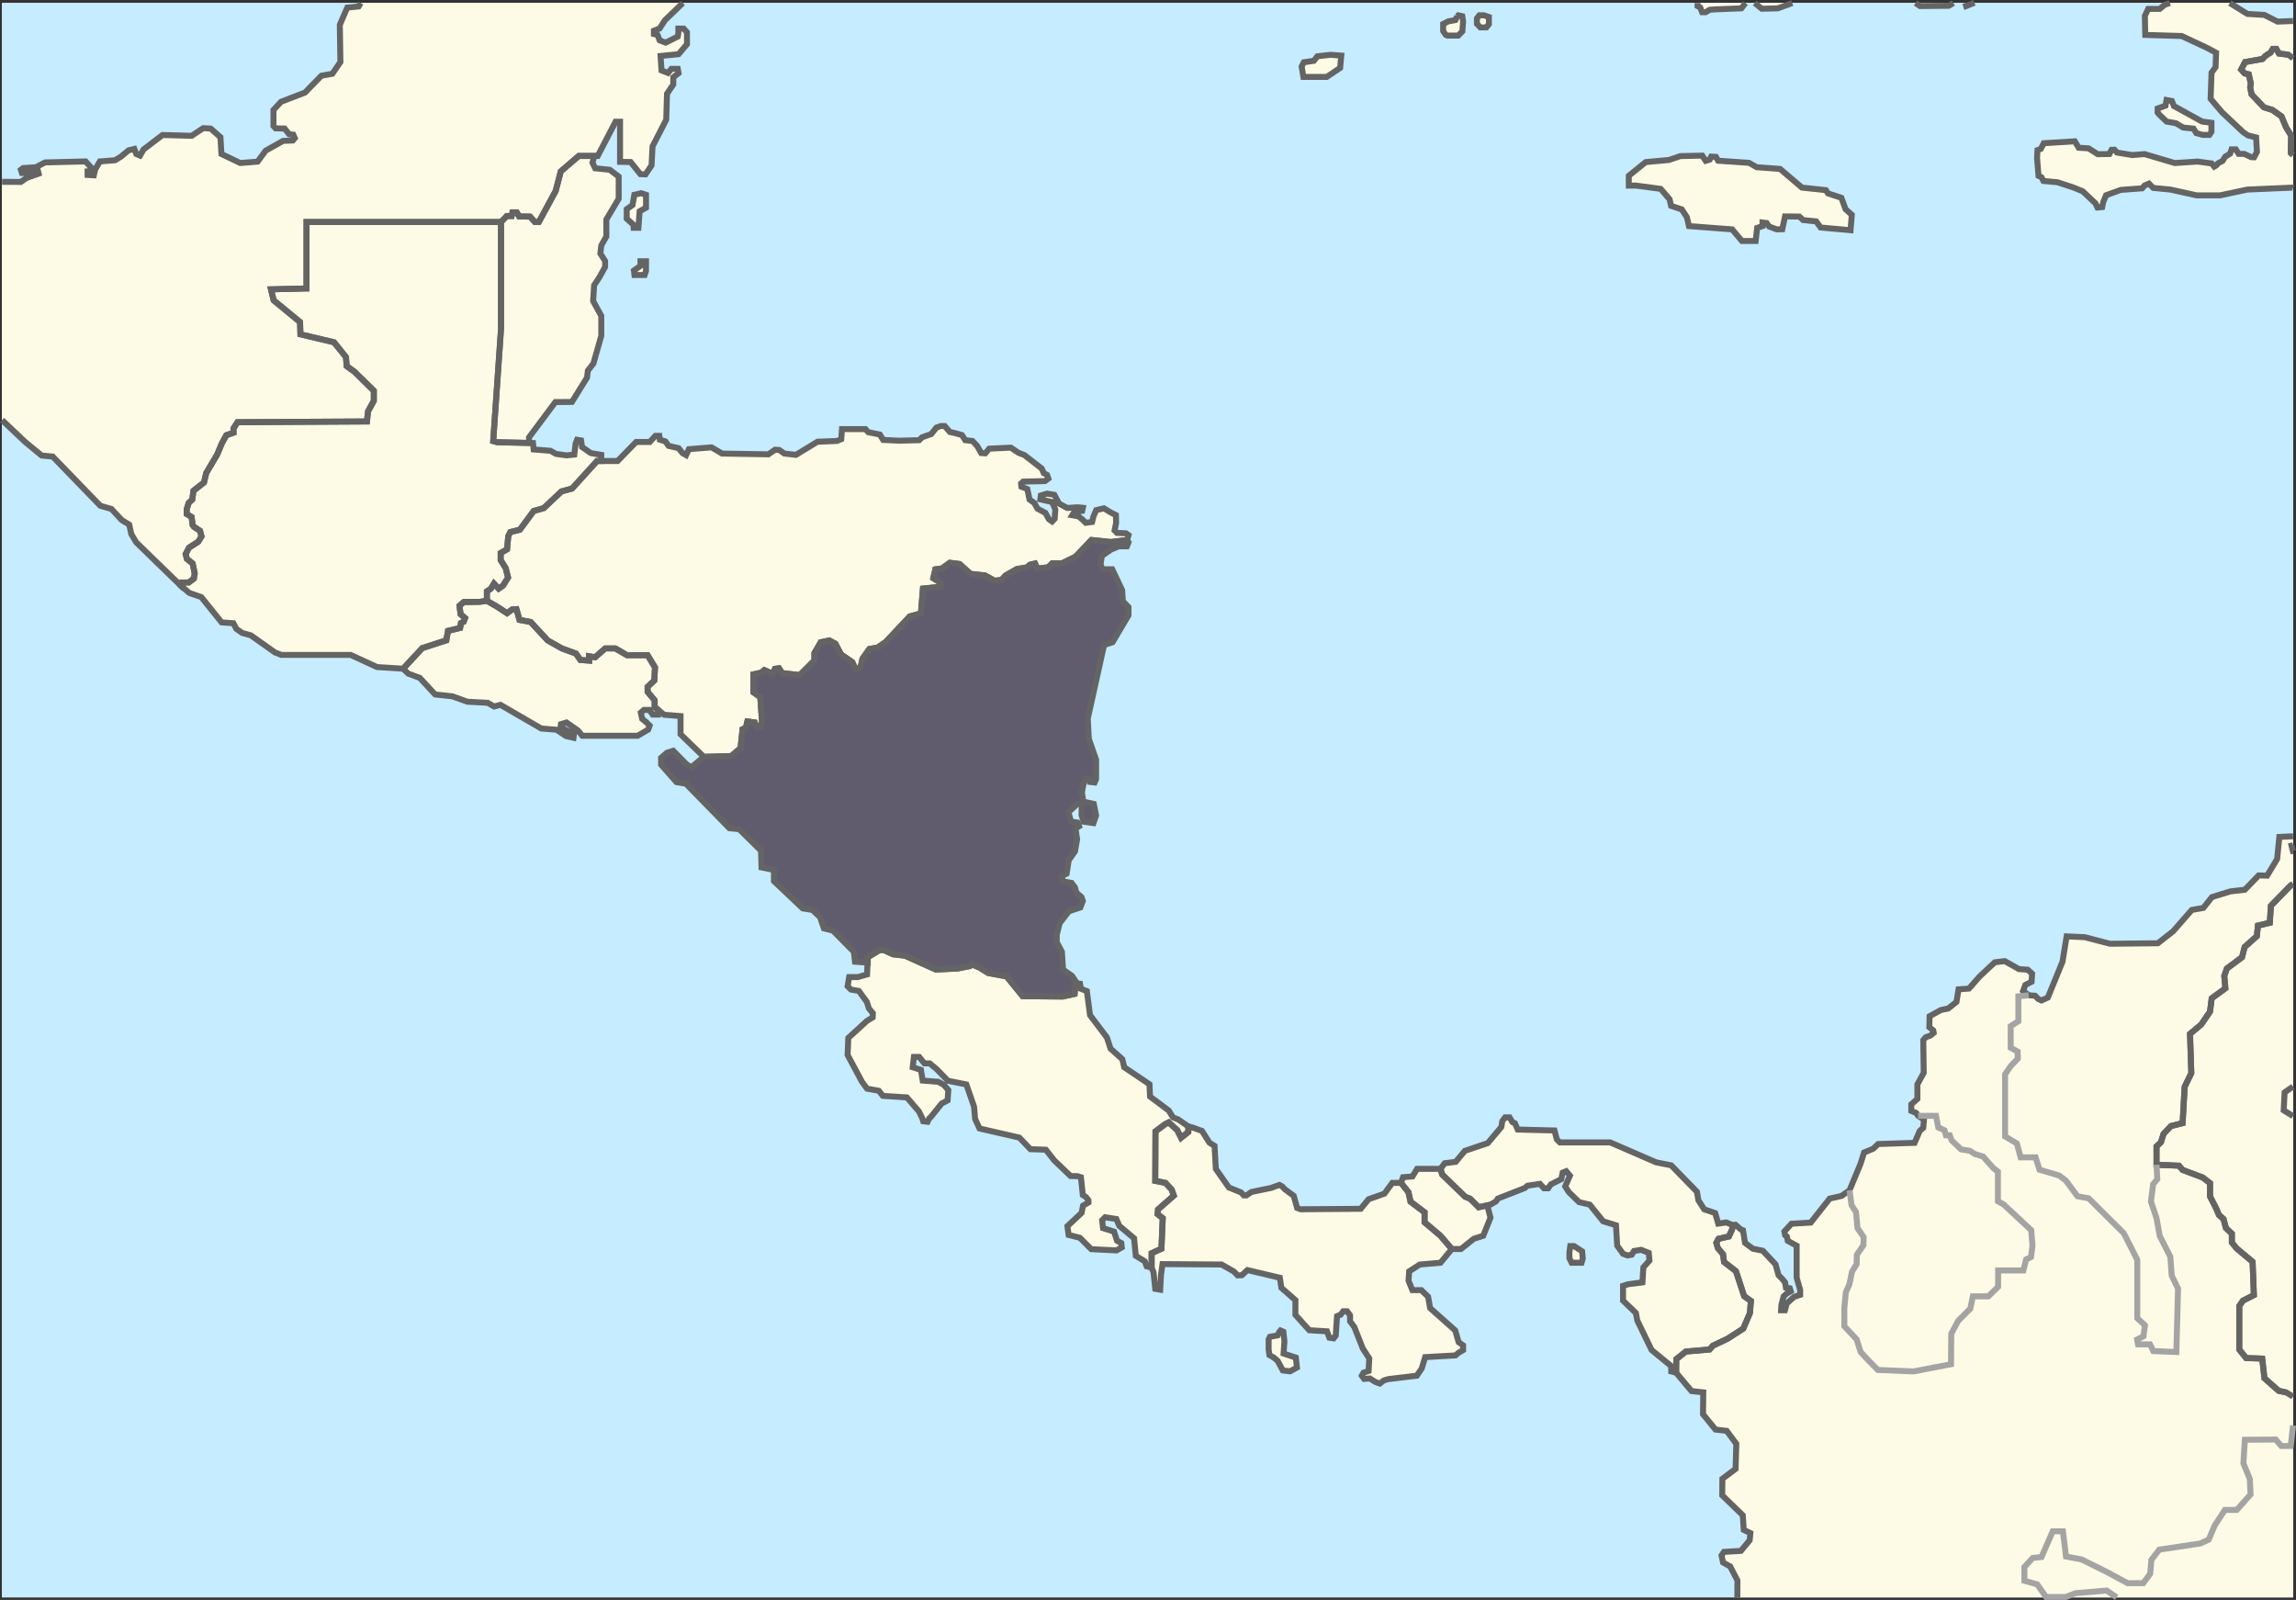 <?xml version="1.0" encoding="UTF-8"?>
<svg id="_图层_1" data-name=" 图层 1" xmlns="http://www.w3.org/2000/svg" viewBox="0 0 192.219 133.934">
  <rect x="0" y="0" width="192.219" height="133.934" fill="#333333" stroke="none"/>
  <defs>
    <style>
      .cls-1 {
        stroke: #a4a4a4;
        stroke-dasharray: 0 0 0 0 0 0 0 0 0 0 0 0;
      }

      .cls-1, .cls-2 {
        fill: none;
        stroke-width: .5px;
      }

      .cls-3 {
        fill: #fff;
      }

      .cls-4 {
        fill: #fdfbe5;
      }

      .cls-5 {
        fill: #c6ecff;
      }

      .cls-6 {
        fill: #605c6d;
      }

      .cls-2 {
        stroke: #646464;
      }
    </style>
  </defs>
  <g id="uuid-ed89a336-160c-424a-a5db-e38c5f740452">
    <rect class="cls-3" x=".172" y=".252" width="191.798" height="133.466"/>
  </g>
  <g id="uuid-d68235af-df6e-44d1-be2e-4173f14a77d8">
    <rect class="cls-5" x=".172" y=".252" width="191.798" height="133.466"/>
  </g>
  <g id="uuid-0def1be3-9fc4-46a7-a6ff-3260e6edc5f7">
    <g id="uuid-c8638a1f-e803-4a05-97a5-eb0d6b87d14a">
      <g id="uuid-1d66fbc4-c390-4536-9a35-c572c6ddb18b">
        <polyline class="cls-4" points="191.97 90.957 191.266 91.444 191.188 92.948 191.97 93.43"/>
        <polyline class="cls-4" points="191.97 116.907 191.405 116.567 190.77 116.427 189.577 115.373 189.391 113.73 188.042 113.684 187.469 112.971 187.469 109.329 187.779 108.879 188.693 108.415 188.585 105.625 187.252 104.509 186.849 104.013 186.849 103.269 186.353 102.804 186.152 102.045 185.764 101.704 185.547 101.177 185.02 100.154 185.02 99.038 184.416 98.573 182.727 97.938 182.417 97.581 180.541 97.504 180.541 95.97 180.913 95.613 181.13 94.916 181.75 94.265 182.727 94.017 182.897 90.979 183.455 89.832 183.346 86.547 184.276 85.772 185.02 84.687 185.16 83.571 186.307 82.734 186.214 81.696 186.431 81.076 187.701 80.131 187.918 79.278 188.941 78.364 189.034 77.48 190.026 77.248 190.119 75.822 191.808 74.086 191.97 73.998"/>
      </g>
      <g id="uuid-9c773ff0-56d5-4814-8efb-db77f1abcb51">
        <polygon class="cls-4" points="123.849 1.281 123.646 1.541 123.646 1.994 123.935 2.293 124.437 2.293 124.649 2.023 124.649 1.426 124.234 1.281 123.849 1.281"/>
        <path class="cls-4" d="M121.988,1.358l-.135,.318-.598,.111-.434,.217v.598s.241,.376,.28,.376h.983l.347-.357,.058-.834-.068-.429-.337-.077-.096,.077h0v-0Z"/>
        <polygon class="cls-4" points="110.285 4.713 109.996 5.089 109.148 5.214 108.974 5.571 109.119 6.438 111.076 6.438 112.194 5.686 112.29 4.655 111.394 4.588 110.285 4.713"/>
        <polygon class="cls-4" points="140.675 13.068 139.728 13.392 137.783 13.567 136.362 14.713 136.362 15.536 136.961 15.536 139.03 15.81 139.778 16.683 139.902 17.231 140.8 17.53 141.223 18.178 141.398 18.926 145.013 19.201 145.835 20.173 146.982 20.173 147.107 19.076 147.555 18.926 147.555 18.627 147.901 18.669 148.109 18.96 148.744 19.2 149.212 19.189 149.441 18.117 150.638 18.128 150.95 18.419 152.053 18.534 152.418 19.044 154.926 19.272 155.03 17.982 154.51 17.514 154.156 16.556 153.042 16.192 152.865 15.921 150.857 15.703 149.025 14.141 147.068 13.996 146.423 13.631 143.842 13.455 143.654 13.132 143.259 13.111 143.134 13.361 142.801 13.465 142.511 13.027 140.675 13.068"/>
      </g>
      <g id="uuid-18b7c443-5e8a-4546-9b4f-d94341791565">
        <g id="uuid-008732be-5101-4c3e-9133-004492f1cfa9">
          <polygon class="cls-4" points="162.077 93.407 162.273 94.382 162.788 94.613 162.912 95.039 163.232 95.039 163.392 95.466 164.173 96.212 164.919 96.336 165.327 96.602 166.02 96.815 166.872 97.774 167.263 98.076 167.263 100.562 167.725 100.811 170.051 102.978 170.158 104.274 170.033 105.233 169.625 105.428 169.394 106.352 167.281 106.352 167.281 107.719 166.464 108.518 165.167 108.518 164.954 109.548 164.546 109.957 163.942 110.56 163.356 111.644 163.338 114.201 160.195 114.805 157.212 114.68 156.359 113.81 155.773 113.179 155.436 112.123 154.406 111.022 154.406 109.495 154.53 108.181 154.832 107.506 155.045 106.458 155.436 105.819 155.454 105.037 156.004 104.238 156.022 103.563 155.507 102.8 155.382 101.468 155.01 100.882 154.839 99.642 155.763 97.42 156.058 96.476 156.825 96.161 157.238 95.768 160.287 95.669 160.72 94.666 161.015 94.41 161.074 93.722 160.582 93.407 162.077 93.407"/>
        </g>
        <g id="uuid-3ddd2d34-b1b5-4af0-86de-c561cb245d28">
          <polygon class="cls-4" points="145.458 132.303 144.845 131.125 144.256 130.801 144.124 130.212 144.328 129.911 145.746 129.827 146.48 128.938 146.54 128.337 145.987 128.072 145.903 126.846 144.184 125.175 144.196 123.793 145.302 122.963 145.362 120.86 144.556 119.778 143.619 119.67 142.573 118.383 142.597 116.556 141.611 116.448 140.325 114.909 140.337 113.779 141.135 113.14 143.124 112.969 143.402 112.648 144.622 112.07 145.948 111.215 146.504 109.91 146.582 108.899 146.02 108.506 145.332 106.414 144.336 105.642 144.251 104.996 143.816 104.477 143.69 104.041 143.872 103.704 144.743 103.508 145.009 102.918 145.08 102.567 145.29 102.525 145.739 102.918 145.922 102.988 146.09 104.041 146.75 104.533 147.579 104.701 148.646 105.838 148.898 106.751 149.207 107.06 149.446 107.355 149.516 107.79 149.841 107.844 149.922 108.095 149.57 108.292 149.324 108.522 149.137 109.236 149.109 109.685 149.432 109.685 149.586 109.11 150.204 108.562 150.709 108.394 150.709 107.986 150.414 106.948 150.414 104.28 149.67 103.873 149.6 103.522 149.446 103.396 149.39 103.087 149.979 102.441 151.594 102.343 153.18 100.335 154.17 100.114 154.839 99.642 155.01 100.882 155.382 101.468 155.507 102.8 156.022 103.563 156.004 104.238 155.454 105.037 155.436 105.819 155.045 106.458 154.832 107.506 154.53 108.181 154.406 109.495 154.406 111.022 155.436 112.123 155.773 113.179 156.359 113.81 157.212 114.68 160.195 114.805 163.338 114.201 163.356 111.644 163.942 110.56 164.546 109.957 164.954 109.548 165.167 108.518 166.464 108.518 167.281 107.719 167.281 106.352 169.394 106.352 169.625 105.428 170.033 105.233 170.158 104.274 170.051 102.978 167.725 100.811 167.263 100.562 167.263 98.076 166.872 97.774 166.02 96.815 165.327 96.602 164.919 96.336 164.173 96.212 163.392 95.466 163.232 95.039 162.912 95.039 162.788 94.613 162.273 94.382 162.077 93.407 160.582 93.407 160.425 93.171 160.012 92.994 160.012 92.444 160.523 91.991 160.523 90.772 161.054 89.808 161.015 87.074 161.212 86.838 161.625 86.681 161.888 86.459 161.848 86.256 161.523 85.992 161.543 85.069 162.487 84.552 163.106 84.42 163.795 83.872 163.968 82.817 164.84 82.756 165.723 81.752 167.001 80.555 167.832 80.454 169.019 81.123 169.76 81.174 170.125 81.509 170.084 82.178 169.557 82.452 169.374 82.949 169.841 83.314 168.976 83.406 168.976 85.488 168.334 85.895 168.334 87.711 168.913 88.024 168.929 88.618 168.334 89.245 167.864 89.933 167.864 95.13 168.853 95.725 169.164 96.884 170.416 96.884 170.745 97.917 172.388 98.402 172.952 98.825 173.922 100.139 174.861 100.312 177.804 103.239 178.931 105.462 178.931 110.346 179.573 110.941 179.448 111.864 178.916 112.13 178.994 112.537 179.996 112.537 180.278 113.101 182.203 113.179 182.344 107.872 181.812 106.777 181.702 105.211 180.81 103.458 180.541 101.971 180.074 100.578 180.262 99.122 180.606 98.715 180.541 97.504 182.417 97.581 182.727 97.938 184.416 98.573 185.02 99.038 185.02 100.154 185.547 101.177 185.764 101.704 186.152 102.045 186.353 102.804 186.849 103.269 186.849 104.013 187.252 104.509 188.585 105.625 188.693 108.415 187.779 108.879 187.469 109.329 187.469 112.971 188.042 113.684 189.391 113.73 189.577 115.373 190.77 116.427 191.405 116.567 191.97 116.907 191.97 119.328 191.778 121.043 190.981 121.043 190.524 120.505 187.936 120.525 187.816 122.496 188.354 123.81 188.413 125.104 187.259 126.398 186.263 126.398 185.407 127.712 184.91 128.887 184.213 129.205 180.769 129.723 180.112 130.579 180.012 131.733 179.435 132.53 178.121 132.53 176.389 131.594 174.259 130.539 172.965 130.3 172.706 128.19 171.85 128.19 170.915 130.34 170.178 130.419 169.481 131.176 169.481 132.331 170.556 132.629 171.293 133.684 172.945 133.684 173.761 133.366 176.369 133.147 177.208 133.718 145.447 133.718 145.458 132.303"/>
        </g>
        <g id="uuid-1912151b-aa41-46ff-a95c-209d34b0a7e1">
          <polyline class="cls-4" points="191.97 73.998 191.808 74.086 190.119 75.822 190.026 77.248 189.034 77.48 188.941 78.364 187.918 79.278 187.701 80.131 186.431 81.076 186.214 81.696 186.307 82.734 185.16 83.571 185.02 84.687 184.276 85.772 183.346 86.547 183.455 89.832 182.897 90.979 182.727 94.017 181.75 94.265 181.13 94.916 180.913 95.613 180.541 95.97 180.541 97.504 180.606 98.715 180.262 99.122 180.074 100.578 180.541 101.971 180.81 103.458 181.702 105.211 181.812 106.777 182.344 107.872 182.203 113.179 180.278 113.101 179.996 112.537 178.994 112.537 178.916 112.13 179.448 111.864 179.573 110.941 178.931 110.346 178.931 105.462 177.804 103.239 174.861 100.312 173.922 100.139 172.952 98.825 172.388 98.402 170.745 97.917 170.416 96.884 169.164 96.884 168.853 95.725 167.864 95.13 167.864 89.933 168.334 89.245 168.929 88.618 168.913 88.024 168.334 87.711 168.334 85.895 168.976 85.488 168.976 83.406 169.841 83.314 170.378 83.355 170.642 83.629 170.906 83.75 171.444 83.507 172.671 80.504 173.016 78.384 174.547 78.455 176.637 79.003 180.654 78.962 181.932 77.958 183.494 76.173 184.468 76.001 185.178 75.098 186.72 74.621 187.937 74.479 189.093 73.282 189.803 73.302 190.641 71.906 190.823 70.06 191.97 70.006 191.97 70.761 191.844 70.793 191.954 71.234 191.97 71.232"/>
          <polygon class="cls-4" points="177.208 133.718 176.369 133.147 173.761 133.366 172.945 133.684 171.293 133.684 170.556 132.629 169.481 132.331 169.481 131.176 170.178 130.419 170.915 130.34 171.85 128.19 172.706 128.19 172.965 130.3 174.259 130.539 176.389 131.594 178.121 132.53 179.435 132.53 180.012 131.733 180.112 130.579 180.769 129.723 184.213 129.205 184.91 128.887 185.407 127.712 186.263 126.398 187.259 126.398 188.413 125.104 188.354 123.81 187.816 122.496 187.936 120.525 190.524 120.505 190.981 121.043 191.778 121.043 191.97 119.328 191.97 133.718 177.208 133.718"/>
        </g>
      </g>
      <g id="uuid-9bb6bad0-b5a1-4486-a4e4-880db05008b4">
        <polygon class="cls-4" points="134.213 102.234 135.29 102.567 135.388 104.272 135.584 104.546 135.878 104.957 136.25 105.094 136.603 105.035 136.799 104.722 137.386 104.624 138.033 104.879 138.091 105.525 137.582 106.093 137.504 107.347 136.309 107.504 135.878 107.641 135.878 108.875 136.955 109.913 137.073 110.54 138.268 113.008 139.913 114.359 139.913 114.805 140.325 114.909 140.337 113.779 141.135 113.14 143.124 112.969 143.402 112.648 144.622 112.07 145.948 111.215 146.504 109.91 146.582 108.899 146.02 108.506 145.332 106.414 144.336 105.642 144.251 104.996 143.816 104.477 143.69 104.041 143.872 103.704 144.743 103.508 145.009 102.918 145.08 102.567 144.516 102.332 143.85 102.43 143.596 101.549 142.675 101.235 142.185 100.472 142.068 99.766 139.913 97.553 138.64 97.298 134.801 95.633 130.589 95.633 130.335 95.379 130.139 94.634 127.063 94.556 126.828 94.027 126.613 93.929 126.378 93.537 126.006 93.537 125.771 93.851 125.692 94.34 124.556 95.692 122.637 96.338 121.873 97.259 120.952 97.377 120.599 97.847 120.737 98.317 122.656 100.178 123.087 100.354 123.792 101.059 124.772 100.844 125.242 100.569 125.398 100.334 127.651 99.453 127.886 99.257 128.924 99.1 129.257 99.472 129.61 99.472 129.845 99.139 130.707 98.709 130.825 98.16 131.118 98.043 131.432 98.415 131.04 99.316 131.334 99.786 132.195 100.628 133.096 100.844 134.213 102.234"/>
        <polygon class="cls-4" points="131.461 104.311 131.773 104.311 132.452 104.748 132.51 105.348 132.406 105.705 131.577 105.705 131.392 105.336 131.392 104.818 131.461 104.311"/>
        <polygon class="cls-4" points="116.562 99.022 117.293 99.022 117.913 99.797 118.09 100.595 119.264 101.48 119.264 102.322 120.599 103.451 121.545 104.558 120.599 105.705 118.866 105.854 117.973 106.426 117.92 107.212 118.241 107.998 118.991 107.998 119.563 108.552 119.724 109.498 121.831 111.374 122.117 112.356 122.492 112.624 122.492 113.017 122.099 113.25 121.849 113.464 119.313 113.607 119.027 114.553 118.616 115.161 116.223 115.447 115.865 115.554 115.508 115.822 115.133 115.679 114.686 115.393 114.204 115.429 114.008 115.161 114.151 114.909 114.579 114.768 114.633 113.714 114.097 112.892 113.382 111.088 113.025 110.606 113.025 110.106 112.775 109.766 112.454 109.766 112.239 110.052 111.936 110.177 111.828 111.803 111.65 112.035 111.293 111.981 111.096 111.445 109.613 111.356 108.452 110.07 108.452 108.837 107.273 107.801 107.148 106.962 104.433 106.319 103.969 106.748 103.612 106.765 103.308 106.444 102.272 105.854 97.324 105.819 97.199 106.712 97.127 107.962 96.717 107.891 96.574 106.515 96.413 106.122 96.413 104.908 97.235 104.532 97.342 101.978 96.913 101.639 96.949 101.246 98.271 100.085 98.092 99.584 97.574 99.022 96.717 98.852 96.734 94.708 97.556 94.101 97.842 93.958 98.556 94.601 98.878 95.244 99.485 94.762 99.485 94.297 99.843 94.386 100.629 94.672 101.254 95.655 101.682 95.923 101.79 97.852 102.879 99.406 103.897 99.817 104.129 100.067 104.344 100.067 104.773 99.781 106.416 99.442 107.113 99.192 107.345 99.317 107.559 99.549 108.309 100.103 108.595 101.121 108.881 101.228 113.918 101.192 114.579 100.388 115.901 99.924 116.562 99.022"/>
        <polygon class="cls-4" points="107.111 111.482 106.957 111.789 106.321 111.902 106.208 112.118 106.208 112.969 106.27 113.431 106.66 113.656 106.967 113.923 107.398 114.723 108.003 114.795 108.578 114.477 108.486 113.646 107.46 113.308 107.531 112.272 107.439 111.482 107.203 111.379 107.111 111.482"/>
      </g>
      <g id="uuid-9edb6f16-56d7-4219-90b4-d2de84b31552">
        <polygon class="cls-4" points="99.485 94.297 99.485 94.762 98.878 95.244 98.556 94.601 97.842 93.958 97.556 94.101 96.734 94.708 96.717 98.852 97.574 99.022 98.092 99.584 98.271 100.085 96.949 101.246 96.913 101.639 97.342 101.978 97.235 104.532 96.413 104.908 96.413 106.122 96 106.009 95.838 105.583 95.089 105.128 94.943 103.659 93.709 102.617 93.459 102.044 92.519 101.897 92.27 102.147 92.343 102.808 93.268 103.101 93.518 103.865 93.871 104.056 93.915 104.423 93.474 104.673 91.359 104.57 90.405 103.615 89.465 103.38 89.362 102.646 90.552 101.53 90.669 100.928 91.124 100.664 91.124 100.473 90.919 100.208 90.654 100.04 90.493 98.549 90.228 98.461 89.626 98.446 88.261 97.139 87.556 96.243 86.263 96.199 85.338 95.23 82.004 94.466 81.637 93.673 81.549 92.645 80.903 90.78 79.361 90.472 78.406 89.488 77.834 89.018 77.393 89.018 76.952 88.474 76.512 88.474 76.409 89.341 77.099 89.561 77.246 90.457 78.553 90.558 79.023 90.824 79.39 91.25 79.332 92.116 78.832 92.381 77.922 93.512 77.79 93.629 77.657 93.908 77.29 93.864 77.202 93.585 76.923 93.027 75.924 91.867 73.913 91.735 73.575 91.309 72.591 91.133 72.165 90.558 70.961 88.313 71.019 86.888 72.576 85.464 73.061 85.17 73.075 84.818 72.738 84.406 72.576 83.878 71.901 82.953 71.24 82.835 70.961 82.556 71.093 81.792 71.827 81.792 72.591 81.572 72.65 80.133 73.634 79.531 74.001 79.531 74.75 79.883 75.763 80.001 78.348 81.161 80.183 81.073 81.211 80.867 81.388 80.735 82.004 80.999 82.739 81.454 84.266 81.734 85.617 83.393 88.951 83.422 89.964 83.202 90.023 82.483 90.17 82.321 90.419 82.35 90.493 82.776 90.992 82.967 91.256 84.979 92.666 86.844 92.975 87.784 93.959 88.665 94.12 89.341 96.235 90.765 96.279 91.793 97.85 92.968 98.203 93.541 98.629 93.703 99.485 94.297"/>
      </g>
      <g id="uuid-cc815146-ebec-4c9d-8ab9-24a889d09dc0">
        <polygon class="cls-6" points="68.979 77.717 69.733 77.905 71.486 79.677 71.58 80.506 72.65 80.582 72.65 80.133 73.634 79.531 74.001 79.531 74.75 79.883 75.763 80.001 78.348 81.161 80.183 81.073 81.211 80.867 81.388 80.735 82.004 80.999 82.739 81.454 84.266 81.734 85.617 83.393 88.951 83.422 89.964 83.202 90.023 82.483 90.17 82.321 89.749 81.694 88.996 81.166 88.901 79.677 88.468 78.867 88.468 78.263 88.713 77.283 89.486 76.284 90.447 75.964 90.654 75.418 90.541 75.097 90.108 74.72 89.994 74.287 89.712 73.91 88.977 73.778 88.901 73.325 89.297 73.137 89.467 72.025 89.994 71.271 90.175 70.268 90.041 69.362 90.338 69.169 90.205 68.857 89.67 68.783 89.447 67.996 90.19 67.298 90.561 67.298 90.546 68.234 90.724 68.783 91.541 68.902 91.764 68.263 91.571 67.298 90.695 67.105 90.576 66.333 90.754 65.383 90.888 65.16 91.214 65.234 91.244 65.457 91.645 65.501 91.764 65.219 91.764 63.6 91.155 61.848 91.066 60.155 92.431 53.997 93.143 53.76 94.477 51.507 94.477 50.825 94.003 50.321 93.943 49.401 93.113 47.652 92.283 47.652 92.139 47.237 92.245 46.538 93.007 46.008 93.664 45.733 94.342 45.733 94.477 45.394 94.363 45.203 93.007 45.373 91.376 45.203 90.042 46.601 88.919 47.152 88.093 47.152 87.754 47.491 86.843 47.597 86.653 47.173 86.208 47.279 85.996 47.491 85.128 47.639 84.196 48.169 83.835 48.55 83.264 48.614 82.459 48.169 81.251 48.042 80.34 47.216 79.514 47.11 78.879 47.576 78.307 47.66 78.138 48.402 78.773 48.804 78.752 49.122 77.269 49.27 77.1 51.346 76.168 51.6 74.155 53.74 73.477 54.206 72.778 54.333 72.207 55.138 72.079 55.731 71.952 55.943 71.592 55.964 71.359 55.434 70.406 54.777 69.94 53.888 69.432 53.613 68.712 53.761 68.182 54.672 68.182 55.286 66.953 56.514 65.471 56.345 65.216 55.943 64.878 55.985 64.687 56.409 63.988 56.091 63.734 56.303 63.077 56.451 63.077 57.955 63.649 58.357 63.797 60.433 63.649 60.878 63.331 60.857 63.183 60.475 62.569 60.391 62.442 60.92 62.166 61.047 61.997 62.636 61.213 63.293 58.925 63.356 57.888 64.225 57.485 63.992 56.362 62.848 55.833 63.017 55.346 63.441 55.346 64.013 56.638 65.474 57.421 65.602 61.065 69.33 61.891 69.414 63.713 71.215 63.755 72.613 64.793 72.825 64.793 73.757 67.207 76.044 68.013 76.171 68.648 76.764 68.979 77.717"/>
      </g>
      <g id="uuid-f9d36ef9-8de0-4ea6-812d-baad908da5cd">
        <polygon class="cls-4" points="94.363 45.203 93.007 45.373 91.376 45.203 90.042 46.601 88.919 47.152 88.093 47.152 87.754 47.491 86.843 47.597 86.653 47.173 86.208 47.279 85.996 47.491 85.128 47.639 84.196 48.169 83.835 48.55 83.264 48.614 82.459 48.169 81.251 48.042 80.34 47.216 79.514 47.11 78.879 47.576 78.307 47.66 78.138 48.402 78.773 48.804 78.752 49.122 77.269 49.27 77.1 51.346 76.168 51.6 74.155 53.74 73.477 54.206 72.778 54.333 72.207 55.138 72.079 55.731 71.952 55.943 71.592 55.964 71.359 55.434 70.406 54.777 69.94 53.888 69.432 53.613 68.712 53.761 68.182 54.672 68.182 55.286 66.953 56.514 65.471 56.345 65.216 55.943 64.878 55.985 64.687 56.409 63.988 56.091 63.734 56.303 63.077 56.451 63.077 57.955 63.649 58.357 63.797 60.433 63.649 60.878 63.331 60.857 63.183 60.475 62.569 60.391 62.442 60.92 62.166 61.047 61.997 62.636 61.213 63.293 58.925 63.356 56.974 61.465 56.974 59.945 55.595 59.832 54.807 59.185 54.807 58.622 54.216 57.918 54.216 57.496 54.779 56.962 54.835 55.864 54.216 54.85 52.499 54.85 51.513 54.28 50.669 54.28 49.825 55.019 49.318 54.935 49.318 55.301 48.586 55.245 48.22 54.71 47.038 54.28 45.856 53.612 44.42 52.064 43.491 51.895 43.238 50.994 42.872 51.022 42.45 51.332 41.634 50.797 40.761 50.291 40.761 49.503 41.099 49.277 41.352 48.855 41.746 49.277 42.112 49.024 42.535 48.349 42.338 47.56 41.915 46.885 41.915 46.294 42.45 45.984 42.551 44.883 42.723 44.539 43.52 44.345 44.684 42.772 45.524 42.535 47.01 41.135 47.893 40.898 49.983 38.593 51.706 38.593 53.257 36.999 54.399 36.999 54.873 36.482 55.196 36.482 55.239 36.805 55.713 36.956 55.972 37.322 56.812 37.516 57.135 37.925 57.437 38.097 57.674 37.602 59.569 37.451 60.453 37.968 64.33 38.033 64.89 37.645 65.235 37.667 65.666 37.968 66.635 38.076 68.445 36.977 70.082 36.913 70.427 36.762 70.491 35.922 72.452 35.922 72.689 36.18 73.658 36.374 73.938 36.826 75.274 36.891 76.954 36.848 77.191 36.611 77.967 36.331 78.397 35.792 78.764 35.663 79.087 35.663 79.517 36.159 79.991 36.266 80.53 36.417 80.81 36.848 81.413 36.913 81.801 37.322 82.146 37.925 82.49 37.947 82.814 37.559 84.623 37.473 85.269 37.904 85.765 38.097 87.208 39.218 87.381 39.605 87.661 39.756 87.768 40.058 87.488 40.273 85.657 40.316 85.485 40.475 85.513 40.743 86.007 40.941 86.191 41.816 86.587 42.099 86.855 42.579 87.519 42.933 87.816 43.469 88.084 43.653 88.296 43.427 88.352 42.65 88.084 42.028 87.095 41.802 87.138 41.478 87.66 41.322 88.268 41.421 88.663 42.155 89.341 42.523 90.217 42.466 90.655 42.509 90.599 42.763 90.302 42.805 89.878 42.947 89.765 43.13 90.274 43.215 90.627 43.498 90.895 43.766 91.432 43.695 91.545 43.229 91.771 42.706 92.421 42.551 92.944 42.876 93.424 43.116 93.438 43.78 93.311 44.402 93.523 44.613 94.257 44.642 94.477 44.797 94.363 45.203"/>
      </g>
      <g id="uuid-5becf9d6-fe8e-404c-a1f5-0ebfc3d9dbc4">
        <polygon class="cls-4" points="40.761 50.291 40.761 49.503 41.099 49.277 41.352 48.855 41.746 49.277 42.112 49.024 42.535 48.349 42.338 47.56 41.915 46.885 41.915 46.294 42.45 45.984 42.551 44.883 42.723 44.539 43.52 44.345 44.684 42.772 45.524 42.535 47.01 41.135 47.893 40.898 49.983 38.593 50.339 38.593 50.339 38.08 49.458 37.928 48.728 37.419 48.645 36.868 48.314 36.813 48.19 37.129 48.08 38.052 47.433 38.121 46.551 37.997 46.083 37.735 44.678 37.625 44.623 37.088 43.799 37.069 41.62 37.019 41.29 36.923 41.616 32.233 41.945 27.511 41.945 22.857 41.945 18.584 33.821 18.584 25.662 18.584 25.662 24.148 22.686 24.221 22.911 25.142 25.12 26.958 25.151 27.987 27.966 28.653 28.964 29.894 29.025 30.651 29.661 31.105 31.295 32.709 31.295 33.556 30.811 34.437 30.72 35.282 19.884 35.342 19.551 35.857 19.551 36.22 18.946 36.432 18.552 37.158 18.189 38.036 17.266 39.597 17.076 40.389 16.198 41.078 16.094 41.819 15.801 42.094 15.629 42.628 15.629 43.024 16.043 43.283 16.129 43.955 16.249 44.11 16.749 44.437 16.869 44.902 16.594 45.35 15.819 45.849 15.543 46.383 15.646 46.78 16.129 47.176 16.301 48.003 16.232 48.433 15.801 48.76 15.216 48.76 15.13 49.019 15.853 49.639 16.852 49.983 18.557 52.102 19.539 52.171 19.78 52.636 20.263 52.98 21.003 53.187 23.019 54.617 23.553 54.824 29.358 54.824 31.562 55.84 33.75 55.978 35.352 54.255 37.367 53.601 37.505 52.808 38.521 52.567 38.59 52.154 38.814 52.05 38.935 51.74 38.556 51.413 38.47 50.707 38.831 50.397 40.175 50.379 40.761 50.291"/>
      </g>
      <g id="uuid-4df5e676-4631-411d-9e1c-77bf0604858b">
        <polygon class="cls-4" points="34.174 56.389 33.75 55.978 35.352 54.255 37.367 53.601 37.505 52.808 38.521 52.567 38.59 52.154 38.814 52.05 38.935 51.74 38.556 51.413 38.47 50.707 38.831 50.397 40.175 50.379 40.761 50.291 41.634 50.797 42.45 51.332 42.872 51.022 43.238 50.994 43.491 51.895 44.42 52.064 45.856 53.612 47.038 54.28 48.22 54.71 48.586 55.245 49.318 55.301 49.318 54.935 49.825 55.019 50.669 54.28 51.513 54.28 52.499 54.85 54.216 54.85 54.835 55.864 54.779 56.962 54.216 57.496 54.216 57.918 54.807 58.622 54.807 59.185 55.085 59.413 55.085 59.818 54.644 59.818 54.372 59.429 53.905 59.429 53.646 59.65 53.763 60.181 54.1 60.453 54.385 60.738 54.268 61.075 53.387 61.593 48.749 61.593 48.387 61.152 47.428 60.479 46.962 60.621 46.936 60.88 48.05 61.45 48.011 61.761 47.389 61.619 46.599 61.088 45.316 60.984 41.896 59.002 41.365 59.144 40.834 58.834 39.137 58.743 37.867 58.289 36.429 58.134 35.146 56.748 34.174 56.389"/>
      </g>
      <g id="uuid-5972d05b-f60c-4301-8396-21cad8acb50c">
        <polygon class="cls-4" points="191.97 4.888 191.591 4.583 190.791 4.481 190.568 4.09 190.28 4.09 190.084 4.406 189.666 4.676 189.415 4.936 187.955 5.197 187.629 5.82 187.918 6.145 188.262 6.22 188.438 6.991 188.383 7.317 188.503 7.903 189.526 8.981 190.242 9.205 191.005 9.744 191.377 10.637 191.814 11.353 191.777 12.813 191.97 12.991 191.97 4.888"/>
      </g>
      <g id="uuid-c2db8ba2-727e-4e58-b7d0-b43d31f08b4d">
        <polygon class="cls-4" points="191.97 4.888 191.591 4.583 190.791 4.481 190.568 4.09 190.28 4.09 190.084 4.406 189.666 4.676 189.415 4.936 187.955 5.197 187.629 5.82 187.918 6.145 188.262 6.22 188.438 6.991 188.383 7.317 188.503 7.903 189.526 8.981 190.242 9.205 191.005 9.744 191.377 10.637 191.814 11.353 191.777 12.813 191.97 12.991 191.97 15.74 191.92 15.706 188.144 15.869 185.851 16.355 183.905 16.355 181.704 15.869 180.268 15.73 179.911 15.369 179.542 15.528 179.34 15.765 177.557 15.896 176.319 16.344 176.082 16.907 175.994 17.337 175.599 17.372 175.432 17.021 174.36 16.011 173.561 15.686 172.244 15.255 171.075 15.15 170.909 14.834 170.663 14.72 170.54 13.218 170.575 12.568 170.856 12.462 171.102 11.988 173.702 11.83 174.027 12.366 174.852 12.418 175.625 12.91 176.591 12.893 176.776 12.541 177.022 12.532 177.232 12.77 178.497 12.98 179.542 12.901 182.063 13.648 183.978 13.525 185.163 13.683 185.374 13.947 185.541 13.85 185.699 13.666 186.068 13.472 186.297 13.112 186.701 12.866 186.823 12.506 187.184 12.506 187.421 12.884 187.886 12.884 188.466 13.156 188.712 13.165 188.949 12.708 188.879 11.505 188.202 11.338 187.798 11.066 186.037 9.41 185.071 8.275 185.147 6.082 185.485 5.622 185.531 4.411 184.718 3.982 182.648 3.016 179.597 2.924 179.566 1.329 179.842 .746 180.808 .746 181.237 .394 181.661 .252 186.675 .252 188.148 1.166 189.56 1.247 190.673 1.809 191.97 1.757 191.97 4.888"/>
        <polygon class="cls-4" points="181.38 8.373 181.294 8.849 180.635 9.083 180.635 9.421 180.774 9.594 181.38 10.175 182.16 10.313 182.775 10.677 183.633 10.764 183.875 11.145 184.412 11.292 184.967 11.292 185.14 11.032 185.14 10.279 184.352 10.175 181.995 8.875 181.831 8.459 181.38 8.373"/>
      </g>
      <g id="uuid-c77d8153-f0f4-41e9-9c90-c7b42a1fb73a">
        <polygon class="cls-4" points="160.364 .252 160.744 .508 163.151 .484 163.534 .252 160.364 .252"/>
        <polygon class="cls-4" points="146.902 .252 147.494 .731 148.838 .697 150.05 .252 146.902 .252"/>
        <polygon class="cls-4" points="142.118 .252 142.118 .508 142.342 .628 142.498 1.024 142.79 1.024 143.135 .818 143.635 .783 145.788 .697 146.122 .252 142.118 .252"/>
      </g>
      <g id="uuid-99b41852-9dd4-45d9-960a-4882fd88d02c">
        <polygon class="cls-4" points=".172 35.164 2.089 36.98 3.484 38.132 4.415 38.221 8.401 42.34 9.332 42.606 10.195 43.537 10.816 43.913 10.993 44.71 11.41 45.406 15.13 49.019 15.216 48.76 15.801 48.76 16.232 48.433 16.301 48.003 16.129 47.176 15.646 46.78 15.543 46.383 15.819 45.849 16.594 45.35 16.869 44.902 16.749 44.437 16.249 44.11 16.129 43.955 16.043 43.283 15.629 43.024 15.629 42.628 15.801 42.094 16.094 41.819 16.198 41.078 17.076 40.389 17.266 39.597 18.189 38.036 18.552 37.158 18.946 36.432 19.551 36.22 19.551 35.857 19.884 35.342 30.72 35.282 30.811 34.437 31.295 33.556 31.295 32.709 29.661 31.105 29.025 30.651 28.964 29.894 27.966 28.653 25.151 27.987 25.12 26.958 22.911 25.142 22.686 24.221 25.662 24.148 25.662 18.584 33.821 18.584 41.945 18.584 42.424 18.085 42.834 18.085 42.899 17.774 43.26 17.774 43.456 18.118 44.374 18.134 44.783 18.584 45.111 18.584 46.52 15.988 46.946 14.35 48.453 13.055 50.042 13.055 51.533 10.188 51.91 10.188 51.91 13.547 52.795 13.563 53.614 14.579 54.04 14.595 54.548 13.842 54.629 12.252 55.776 10.024 55.842 7.845 56.366 7.075 56.366 6.469 56.808 6.125 56.743 5.765 56.202 5.765 55.924 6.109 55.383 5.896 55.301 4.683 56.808 4.536 57.513 3.701 57.513 2.701 57.234 2.39 56.792 2.39 56.792 2.75 56.743 3.062 55.727 3.569 55.219 3.373 55.055 2.931 54.744 2.849 54.744 2.57 55.219 2.39 55.662 1.702 57.164 .252 30.022 .252 30.022 .539 29.072 .637 28.449 2.079 28.498 5.191 27.827 6.174 26.909 6.338 25.533 7.747 23.534 8.517 22.895 9.205 22.895 10.549 23.075 10.745 23.829 10.762 24.206 11.237 24.55 11.27 24.681 11.564 24.517 11.761 23.698 11.794 22.24 12.613 21.568 13.53 20.11 13.645 18.537 12.892 18.455 11.483 17.636 10.762 17.014 10.729 16.047 11.368 13.606 11.302 12.017 12.515 11.722 13.023 11.411 12.892 11.247 12.466 10.772 12.58 10.116 13.121 9.625 13.416 8.363 13.514 7.97 14.186 7.855 14.677 7.331 14.645 7.331 14.35 7.479 14.35 7.626 14.022 7.167 13.514 3.776 13.596 2.998 14.001 1.937 14.068 1.747 14.213 1.837 14.481 2.786 14.492 3.177 14.313 3.233 14.537 2.228 14.894 1.747 15.229 .172 15.222 .172 35.164"/>
      </g>
      <g id="uuid-0be1a06b-e59e-4996-934d-fb78ab246deb">
        <polygon class="cls-4" points="48.453 13.055 46.946 14.35 46.52 15.988 45.111 18.584 44.783 18.584 44.374 18.134 43.456 18.118 43.26 17.774 42.899 17.774 42.834 18.085 42.424 18.085 41.945 18.584 41.945 22.857 41.945 27.511 41.616 32.233 41.29 36.923 41.62 37.019 43.799 37.069 44.288 37.08 44.288 36.615 46.495 33.657 47.883 33.646 49.146 31.609 49.214 31.029 49.681 30.426 50.339 28.105 50.339 26.444 49.658 25.203 49.738 23.884 50.193 23.19 50.659 22.348 50.659 21.847 50.261 21.221 50.339 20.55 50.762 19.799 50.762 18.377 51.797 16.636 51.797 14.782 51.046 14.213 49.829 14.088 49.601 13.621 49.761 13.055 48.453 13.055"/>
        <polygon class="cls-4" points="53.105 16.306 52.958 17.16 52.468 17.512 52.468 18.309 53.026 18.809 53.049 19.071 53.447 19.071 53.549 17.688 54.084 17.387 54.084 16.306 53.663 16.17 53.105 16.306"/>
        <polygon class="cls-4" points="53.617 21.87 53.617 22.257 53.071 22.643 53.117 23.019 53.97 23.019 54.084 22.666 54.084 21.87 53.617 21.87"/>
      </g>
      <g id="uuid-3000d6a5-ad22-4e3a-ba9d-3b4d9e4035ee">
        <polyline class="cls-4" points="164.524 .252 164.609 .507 165.298 .232"/>
        <polygon class="cls-4" points="123.792 101.059 123.087 100.354 122.656 100.178 120.737 98.317 120.599 97.847 118.638 97.847 118.251 98.481 117.46 98.548 117.293 99.022 117.913 99.797 118.09 100.595 119.264 101.48 119.264 102.322 120.599 103.451 121.545 104.558 122.308 104.558 123.385 103.699 124.176 103.446 124.782 101.931 124.512 100.901 123.792 101.059"/>
      </g>
    </g>
    <g id="uuid-30d3bbd4-ac01-4efe-b703-cce9176bc151">
      <g id="uuid-9817a8e9-b216-4165-95fe-b40ee2f36481">
        <polyline class="cls-2" points="191.97 90.957 191.266 91.444 191.188 92.948 191.97 93.43"/>
        <polyline class="cls-2" points="191.405 116.567 190.77 116.427 189.577 115.373 189.391 113.73 188.042 113.684 187.469 112.971 187.469 109.329 187.779 108.879 188.693 108.415 188.585 105.625 187.252 104.509 186.849 104.013 186.849 103.269 186.353 102.804 186.152 102.045 185.764 101.704 185.547 101.177 185.02 100.154 185.02 99.038 184.416 98.573 182.727 97.938 182.417 97.581 180.541 97.504 180.541 95.97 180.913 95.613 181.13 94.916 181.75 94.265 182.727 94.017 182.897 90.979 183.455 89.832 183.346 86.547 184.276 85.772 185.02 84.687 185.16 83.571 186.307 82.734 186.214 81.696 186.431 81.076 187.701 80.131 187.918 79.278 188.941 78.364 189.034 77.48 190.026 77.248 190.119 75.822 191.808 74.086"/>
      </g>
      <g id="uuid-d614238b-95f3-4db9-9437-6b1d6f772d82">
        <polygon class="cls-2" points="123.849 1.281 123.646 1.541 123.646 1.994 123.935 2.293 124.437 2.293 124.649 2.023 124.649 1.426 124.234 1.281 123.849 1.281"/>
        <path class="cls-2" d="M121.988,1.358l-.135,.318-.598,.111-.434,.217v.598s.241,.376,.28,.376h.983l.347-.357,.058-.834-.068-.429-.337-.077-.096,.077h0v-0Z"/>
        <polygon class="cls-2" points="110.285 4.713 109.996 5.089 109.148 5.214 108.974 5.571 109.119 6.438 111.076 6.438 112.194 5.686 112.29 4.655 111.394 4.588 110.285 4.713"/>
        <polygon class="cls-2" points="140.675 13.068 139.728 13.392 137.783 13.567 136.362 14.713 136.362 15.536 136.961 15.536 139.03 15.81 139.778 16.683 139.902 17.231 140.8 17.53 141.223 18.178 141.398 18.926 145.013 19.201 145.835 20.173 146.982 20.173 147.107 19.076 147.555 18.926 147.555 18.627 147.901 18.669 148.109 18.96 148.744 19.2 149.212 19.189 149.441 18.117 150.638 18.128 150.95 18.419 152.053 18.534 152.418 19.044 154.926 19.272 155.03 17.982 154.51 17.514 154.156 16.556 153.042 16.192 152.865 15.921 150.857 15.703 149.025 14.141 147.068 13.996 146.423 13.631 143.842 13.455 143.654 13.132 143.259 13.111 143.134 13.361 142.801 13.465 142.511 13.027 140.675 13.068"/>
      </g>
      <g id="uuid-4a0f3c15-4cd7-4153-b8f6-05c06ceb620e">
        <polyline class="cls-2" points="191.97 73.998 191.808 74.086 190.119 75.822 190.026 77.248 189.034 77.48 188.941 78.364 187.918 79.278 187.701 80.131 186.431 81.076 186.214 81.696 186.307 82.734 185.16 83.571 185.02 84.687 184.276 85.772 183.346 86.547 183.455 89.832 182.897 90.979 182.727 94.017 181.75 94.265 181.13 94.916 180.913 95.613 180.541 95.97 180.541 97.504 182.417 97.581 182.727 97.938 184.416 98.573 185.02 99.038 185.02 100.154 185.547 101.177 185.764 101.704 186.152 102.045 186.353 102.804 186.849 103.269 186.849 104.013 187.252 104.509 188.585 105.625 188.693 108.415 187.779 108.879 187.469 109.329 187.469 112.971 188.042 113.684 189.391 113.73 189.577 115.373 190.77 116.427 191.405 116.567 191.97 116.907"/>
        <polyline class="cls-2" points="191.97 70.761 191.844 70.793 191.954 71.234 191.97 71.232"/>
        <polyline class="cls-2" points="145.447 133.718 145.458 132.303 144.845 131.125 144.256 130.801 144.124 130.212 144.328 129.911 145.746 129.827 146.48 128.938 146.54 128.337 145.987 128.072 145.903 126.846 144.184 125.175 144.196 123.793 145.302 122.963 145.362 120.86 144.556 119.778 143.619 119.67 142.573 118.383 142.597 116.556 141.611 116.448 140.325 114.909 140.337 113.779 141.135 113.14 143.124 112.969 143.402 112.648 144.622 112.07 145.948 111.215 146.504 109.91 146.582 108.899 146.02 108.506 145.332 106.414 144.336 105.642 144.251 104.996 143.816 104.477 143.69 104.041 143.872 103.704 144.743 103.508 145.009 102.918 145.08 102.567 145.29 102.525 145.739 102.918 145.922 102.988 146.09 104.041 146.75 104.533 147.579 104.701 148.646 105.838 148.898 106.751 149.207 107.06 149.446 107.355 149.516 107.79 149.841 107.844 149.922 108.095 149.57 108.292 149.324 108.522 149.137 109.236 149.109 109.685 149.432 109.685 149.586 109.11 150.204 108.562 150.709 108.394 150.709 107.986 150.414 106.948 150.414 104.28 149.67 103.873 149.6 103.522 149.446 103.396 149.39 103.087 149.979 102.441 151.594 102.343 153.18 100.335 154.17 100.114 154.839 99.642 155.763 97.42 156.058 96.476 156.825 96.161 157.238 95.768 160.287 95.669 160.72 94.666 161.015 94.41 161.074 93.722 160.582 93.407 160.425 93.171 160.012 92.994 160.012 92.444 160.523 91.991 160.523 90.772 161.054 89.808 161.015 87.074 161.212 86.838 161.625 86.681 161.888 86.459 161.848 86.256 161.523 85.992 161.543 85.069 162.487 84.552 163.106 84.42 163.795 83.872 163.968 82.817 164.84 82.756 165.723 81.752 167.001 80.555 167.832 80.454 169.019 81.123 169.76 81.174 170.125 81.509 170.084 82.178 169.557 82.452 169.374 82.949 169.841 83.314 170.378 83.355 170.642 83.629 170.906 83.75 171.444 83.507 172.671 80.504 173.016 78.384 174.547 78.455 176.637 79.003 180.654 78.962 181.932 77.958 183.494 76.173 184.468 76.001 185.178 75.098 186.72 74.621 187.937 74.479 189.093 73.282 189.803 73.302 190.641 71.906 190.823 70.06 191.97 70.006"/>
        <polyline class="cls-1" points="169.841 83.314 168.976 83.406 168.976 85.488 168.334 85.895 168.334 87.711 168.913 88.024 168.929 88.618 168.334 89.245 167.864 89.933 167.864 95.13 168.853 95.725 169.164 96.884 170.416 96.884 170.745 97.917 172.388 98.402 172.952 98.825 173.922 100.139 174.861 100.312 177.804 103.239 178.931 105.462 178.931 110.346 179.573 110.941 179.448 111.864 178.916 112.13 178.994 112.537 179.996 112.537 180.278 113.101 182.203 113.179 182.344 107.872 181.812 106.777 181.702 105.211 180.81 103.458 180.541 101.971 180.074 100.578 180.262 99.122 180.606 98.715 180.541 97.504"/>
        <polyline class="cls-1" points="191.97 119.328 191.778 121.043 190.981 121.043 190.524 120.505 187.936 120.525 187.816 122.496 188.354 123.81 188.413 125.104 187.259 126.398 186.263 126.398 185.407 127.712 184.91 128.887 184.213 129.205 180.769 129.723 180.112 130.579 180.012 131.733 179.435 132.53 178.121 132.53 176.389 131.594 174.259 130.539 172.965 130.3 172.706 128.19 171.85 128.19 170.915 130.34 170.178 130.419 169.481 131.176 169.481 132.331 170.556 132.629 171.293 133.684 172.945 133.684 173.761 133.366 176.369 133.147 177.208 133.718"/>
        <polyline class="cls-1" points="160.582 93.407 162.077 93.407 162.273 94.382 162.788 94.613 162.912 95.039 163.232 95.039 163.392 95.466 164.173 96.212 164.919 96.336 165.327 96.602 166.02 96.815 166.872 97.774 167.263 98.076 167.263 100.562 167.725 100.811 170.051 102.978 170.158 104.274 170.033 105.233 169.625 105.428 169.394 106.352 167.281 106.352 167.281 107.719 166.464 108.518 165.167 108.518 164.954 109.548 164.546 109.957 163.942 110.56 163.356 111.644 163.338 114.201 160.195 114.805 157.212 114.68 156.359 113.81 155.773 113.179 155.436 112.123 154.406 111.022 154.406 109.495 154.53 108.181 154.832 107.506 155.045 106.458 155.436 105.819 155.454 105.037 156.004 104.238 156.022 103.563 155.507 102.8 155.382 101.468 155.01 100.882 154.839 99.642"/>
      </g>
      <g id="uuid-e134aa62-6441-489c-9a4a-756f8a7f0583">
        <polygon class="cls-2" points="134.213 102.234 135.29 102.567 135.388 104.272 135.584 104.546 135.878 104.957 136.25 105.094 136.603 105.035 136.799 104.722 137.386 104.624 138.033 104.879 138.091 105.525 137.582 106.093 137.504 107.347 136.309 107.504 135.878 107.641 135.878 108.875 136.955 109.913 137.073 110.54 138.268 113.008 139.913 114.359 139.913 114.805 140.325 114.909 140.337 113.779 141.135 113.14 143.124 112.969 143.402 112.648 144.622 112.07 145.948 111.215 146.504 109.91 146.582 108.899 146.02 108.506 145.332 106.414 144.336 105.642 144.251 104.996 143.816 104.477 143.69 104.041 143.872 103.704 144.743 103.508 145.009 102.918 145.08 102.567 144.516 102.332 143.85 102.43 143.596 101.549 142.675 101.235 142.185 100.472 142.068 99.766 139.913 97.553 138.64 97.298 134.801 95.633 130.589 95.633 130.335 95.379 130.139 94.634 127.063 94.556 126.828 94.027 126.613 93.929 126.378 93.537 126.006 93.537 125.771 93.851 125.692 94.34 124.556 95.692 122.637 96.338 121.873 97.259 120.952 97.377 120.599 97.847 120.737 98.317 122.656 100.178 123.087 100.354 123.792 101.059 124.772 100.844 125.242 100.569 125.398 100.334 127.651 99.453 127.886 99.257 128.924 99.1 129.257 99.472 129.61 99.472 129.845 99.139 130.707 98.709 130.825 98.16 131.118 98.043 131.432 98.415 131.04 99.316 131.334 99.786 132.195 100.628 133.096 100.844 134.213 102.234"/>
        <polygon class="cls-2" points="131.461 104.311 131.773 104.311 132.452 104.748 132.51 105.348 132.406 105.705 131.577 105.705 131.392 105.336 131.392 104.818 131.461 104.311"/>
        <polygon class="cls-2" points="116.562 99.022 117.293 99.022 117.913 99.797 118.09 100.595 119.264 101.48 119.264 102.322 120.599 103.451 121.545 104.558 120.599 105.705 118.866 105.854 117.973 106.426 117.92 107.212 118.241 107.998 118.991 107.998 119.563 108.552 119.724 109.498 121.831 111.374 122.117 112.356 122.492 112.624 122.492 113.017 122.099 113.25 121.849 113.464 119.313 113.607 119.027 114.553 118.616 115.161 116.223 115.447 115.865 115.554 115.508 115.822 115.133 115.679 114.686 115.393 114.204 115.429 114.008 115.161 114.151 114.909 114.579 114.768 114.633 113.714 114.097 112.892 113.382 111.088 113.025 110.606 113.025 110.106 112.775 109.766 112.454 109.766 112.239 110.052 111.936 110.177 111.828 111.803 111.65 112.035 111.293 111.981 111.096 111.445 109.613 111.356 108.452 110.07 108.452 108.837 107.273 107.801 107.148 106.962 104.433 106.319 103.969 106.748 103.612 106.765 103.308 106.444 102.272 105.854 97.324 105.819 97.199 106.712 97.127 107.962 96.717 107.891 96.574 106.515 96.413 106.122 96.413 104.908 97.235 104.532 97.342 101.978 96.913 101.639 96.949 101.246 98.271 100.085 98.092 99.584 97.574 99.022 96.717 98.852 96.734 94.708 97.556 94.101 97.842 93.958 98.556 94.601 98.878 95.244 99.485 94.762 99.485 94.297 99.843 94.386 100.629 94.672 101.254 95.655 101.682 95.923 101.79 97.852 102.879 99.406 103.897 99.817 104.129 100.067 104.344 100.067 104.773 99.781 106.416 99.442 107.113 99.192 107.345 99.317 107.559 99.549 108.309 100.103 108.595 101.121 108.881 101.228 113.918 101.192 114.579 100.388 115.901 99.924 116.562 99.022"/>
        <polygon class="cls-2" points="107.111 111.482 106.957 111.789 106.321 111.902 106.208 112.118 106.208 112.969 106.27 113.431 106.66 113.656 106.967 113.923 107.398 114.723 108.003 114.795 108.578 114.477 108.486 113.646 107.46 113.308 107.531 112.272 107.439 111.482 107.203 111.379 107.111 111.482"/>
      </g>
      <g id="uuid-07132671-4f7f-48f2-8f42-0fea06be7fcb">
        <polygon class="cls-2" points="99.485 94.297 99.485 94.762 98.878 95.244 98.556 94.601 97.842 93.958 97.556 94.101 96.734 94.708 96.717 98.852 97.574 99.022 98.092 99.584 98.271 100.085 96.949 101.246 96.913 101.639 97.342 101.978 97.235 104.532 96.413 104.908 96.413 106.122 96 106.009 95.838 105.583 95.089 105.128 94.943 103.659 93.709 102.617 93.459 102.044 92.519 101.897 92.27 102.147 92.343 102.808 93.268 103.101 93.518 103.865 93.871 104.056 93.915 104.423 93.474 104.673 91.359 104.57 90.405 103.615 89.465 103.38 89.362 102.646 90.552 101.53 90.669 100.928 91.124 100.664 91.124 100.473 90.919 100.208 90.654 100.04 90.493 98.549 90.228 98.461 89.626 98.446 88.261 97.139 87.556 96.243 86.263 96.199 85.338 95.23 82.004 94.466 81.637 93.673 81.549 92.645 80.903 90.78 79.361 90.472 78.406 89.488 77.834 89.018 77.393 89.018 76.952 88.474 76.512 88.474 76.409 89.341 77.099 89.561 77.246 90.457 78.553 90.558 79.023 90.824 79.39 91.25 79.332 92.116 78.832 92.381 77.922 93.512 77.79 93.629 77.657 93.908 77.29 93.864 77.202 93.585 76.923 93.027 75.924 91.867 73.913 91.735 73.575 91.309 72.591 91.133 72.165 90.558 70.961 88.313 71.019 86.888 72.576 85.464 73.061 85.17 73.075 84.818 72.738 84.406 72.576 83.878 71.901 82.953 71.24 82.835 70.961 82.556 71.093 81.792 71.827 81.792 72.591 81.572 72.65 80.133 73.634 79.531 74.001 79.531 74.75 79.883 75.763 80.001 78.348 81.161 80.183 81.073 81.211 80.867 81.388 80.735 82.004 80.999 82.739 81.454 84.266 81.734 85.617 83.393 88.951 83.422 89.964 83.202 90.023 82.483 90.17 82.321 90.419 82.35 90.493 82.776 90.992 82.967 91.256 84.979 92.666 86.844 92.975 87.784 93.959 88.665 94.12 89.341 96.235 90.765 96.279 91.793 97.85 92.968 98.203 93.541 98.629 93.703 99.485 94.297"/>
      </g>
      <g id="uuid-7d65aa5e-1651-491f-b7a9-cfa5cefd1662">
        <polygon class="cls-2" points="68.979 77.717 69.733 77.905 71.486 79.677 71.58 80.506 72.65 80.582 72.65 80.133 73.634 79.531 74.001 79.531 74.75 79.883 75.763 80.001 78.348 81.161 80.183 81.073 81.211 80.867 81.388 80.735 82.004 80.999 82.739 81.454 84.266 81.734 85.617 83.393 88.951 83.422 89.964 83.202 90.023 82.483 90.17 82.321 89.749 81.694 88.996 81.166 88.901 79.677 88.468 78.867 88.468 78.263 88.713 77.283 89.486 76.284 90.447 75.964 90.654 75.418 90.541 75.097 90.108 74.72 89.994 74.287 89.712 73.91 88.977 73.778 88.901 73.325 89.297 73.137 89.467 72.025 89.994 71.271 90.175 70.268 90.041 69.362 90.338 69.169 90.205 68.857 89.67 68.783 89.447 67.996 90.19 67.298 90.561 67.298 90.546 68.234 90.724 68.783 91.541 68.902 91.764 68.263 91.571 67.298 90.695 67.105 90.576 66.333 90.754 65.383 90.888 65.16 91.214 65.234 91.244 65.457 91.645 65.501 91.764 65.219 91.764 63.6 91.155 61.848 91.066 60.155 92.431 53.997 93.143 53.76 94.477 51.507 94.477 50.825 94.003 50.321 93.943 49.401 93.113 47.652 92.283 47.652 92.139 47.237 92.245 46.538 93.007 46.008 93.664 45.733 94.342 45.733 94.477 45.394 94.363 45.203 93.007 45.373 91.376 45.203 90.042 46.601 88.919 47.152 88.093 47.152 87.754 47.491 86.843 47.597 86.653 47.173 86.208 47.279 85.996 47.491 85.128 47.639 84.196 48.169 83.835 48.55 83.264 48.614 82.459 48.169 81.251 48.042 80.34 47.216 79.514 47.11 78.879 47.576 78.307 47.66 78.138 48.402 78.773 48.804 78.752 49.122 77.269 49.27 77.1 51.346 76.168 51.6 74.155 53.74 73.477 54.206 72.778 54.333 72.207 55.138 72.079 55.731 71.952 55.943 71.592 55.964 71.359 55.434 70.406 54.777 69.94 53.888 69.432 53.613 68.712 53.761 68.182 54.672 68.182 55.286 66.953 56.514 65.471 56.345 65.216 55.943 64.878 55.985 64.687 56.409 63.988 56.091 63.734 56.303 63.077 56.451 63.077 57.955 63.649 58.357 63.797 60.433 63.649 60.878 63.331 60.857 63.183 60.475 62.569 60.391 62.442 60.92 62.166 61.047 61.997 62.636 61.213 63.293 58.925 63.356 57.888 64.225 57.485 63.992 56.362 62.848 55.833 63.017 55.346 63.441 55.346 64.013 56.638 65.474 57.421 65.602 61.065 69.33 61.891 69.414 63.713 71.215 63.755 72.613 64.793 72.825 64.793 73.757 67.207 76.044 68.013 76.171 68.648 76.764 68.979 77.717"/>
      </g>
      <g id="uuid-7b6e9c92-533b-4fc1-87f0-8494d5cb3e5e">
        <polygon class="cls-2" points="94.363 45.203 93.007 45.373 91.376 45.203 90.042 46.601 88.919 47.152 88.093 47.152 87.754 47.491 86.843 47.597 86.653 47.173 86.208 47.279 85.996 47.491 85.128 47.639 84.196 48.169 83.835 48.55 83.264 48.614 82.459 48.169 81.251 48.042 80.34 47.216 79.514 47.11 78.879 47.576 78.307 47.66 78.138 48.402 78.773 48.804 78.752 49.122 77.269 49.27 77.1 51.346 76.168 51.6 74.155 53.74 73.477 54.206 72.778 54.333 72.207 55.138 72.079 55.731 71.952 55.943 71.592 55.964 71.359 55.434 70.406 54.777 69.94 53.888 69.432 53.613 68.712 53.761 68.182 54.672 68.182 55.286 66.953 56.514 65.471 56.345 65.216 55.943 64.878 55.985 64.687 56.409 63.988 56.091 63.734 56.303 63.077 56.451 63.077 57.955 63.649 58.357 63.797 60.433 63.649 60.878 63.331 60.857 63.183 60.475 62.569 60.391 62.442 60.92 62.166 61.047 61.997 62.636 61.213 63.293 58.925 63.356 56.974 61.465 56.974 59.945 55.595 59.832 54.807 59.185 54.807 58.622 54.216 57.918 54.216 57.496 54.779 56.962 54.835 55.864 54.216 54.85 52.499 54.85 51.513 54.28 50.669 54.28 49.825 55.019 49.318 54.935 49.318 55.301 48.586 55.245 48.22 54.71 47.038 54.28 45.856 53.612 44.42 52.064 43.491 51.895 43.238 50.994 42.872 51.022 42.45 51.332 41.634 50.797 40.761 50.291 40.761 49.503 41.099 49.277 41.352 48.855 41.746 49.277 42.112 49.024 42.535 48.349 42.338 47.56 41.915 46.885 41.915 46.294 42.45 45.984 42.551 44.883 42.723 44.539 43.52 44.345 44.684 42.772 45.524 42.535 47.01 41.135 47.893 40.898 49.983 38.593 51.706 38.593 53.257 36.999 54.399 36.999 54.873 36.482 55.196 36.482 55.239 36.805 55.713 36.956 55.972 37.322 56.812 37.516 57.135 37.925 57.437 38.097 57.674 37.602 59.569 37.451 60.453 37.968 64.33 38.033 64.89 37.645 65.235 37.667 65.666 37.968 66.635 38.076 68.445 36.977 70.082 36.913 70.427 36.762 70.491 35.922 72.452 35.922 72.689 36.18 73.658 36.374 73.938 36.826 75.274 36.891 76.954 36.848 77.191 36.611 77.967 36.331 78.397 35.792 78.764 35.663 79.087 35.663 79.517 36.159 79.991 36.266 80.53 36.417 80.81 36.848 81.413 36.913 81.801 37.322 82.146 37.925 82.49 37.947 82.814 37.559 84.623 37.473 85.269 37.904 85.765 38.097 87.208 39.218 87.381 39.605 87.661 39.756 87.768 40.058 87.488 40.273 85.657 40.316 85.485 40.475 85.513 40.743 86.007 40.941 86.191 41.816 86.587 42.099 86.855 42.579 87.519 42.933 87.816 43.469 88.084 43.653 88.296 43.427 88.352 42.65 88.084 42.028 87.095 41.802 87.138 41.478 87.66 41.322 88.268 41.421 88.663 42.155 89.341 42.523 90.217 42.466 90.655 42.509 90.599 42.763 90.302 42.805 89.878 42.947 89.765 43.13 90.274 43.215 90.627 43.498 90.895 43.766 91.432 43.695 91.545 43.229 91.771 42.706 92.421 42.551 92.944 42.876 93.424 43.116 93.438 43.78 93.311 44.402 93.523 44.613 94.257 44.642 94.477 44.797 94.363 45.203"/>
      </g>
      <g id="uuid-0a34575d-137b-4e08-b76f-9f5a91db2d22">
        <polygon class="cls-2" points="40.761 50.291 40.761 49.503 41.099 49.277 41.352 48.855 41.746 49.277 42.112 49.024 42.535 48.349 42.338 47.56 41.915 46.885 41.915 46.294 42.45 45.984 42.551 44.883 42.723 44.539 43.52 44.345 44.684 42.772 45.524 42.535 47.01 41.135 47.893 40.898 49.983 38.593 50.339 38.593 50.339 38.08 49.458 37.928 48.728 37.419 48.645 36.868 48.314 36.813 48.19 37.129 48.08 38.052 47.433 38.121 46.551 37.997 46.083 37.735 44.678 37.625 44.623 37.088 43.799 37.069 41.62 37.019 41.29 36.923 41.616 32.233 41.945 27.511 41.945 22.857 41.945 18.584 33.821 18.584 25.662 18.584 25.662 24.148 22.686 24.221 22.911 25.142 25.12 26.958 25.151 27.987 27.966 28.653 28.964 29.894 29.025 30.651 29.661 31.105 31.295 32.709 31.295 33.556 30.811 34.437 30.72 35.282 19.884 35.342 19.551 35.857 19.551 36.22 18.946 36.432 18.552 37.158 18.189 38.036 17.266 39.597 17.076 40.389 16.198 41.078 16.094 41.819 15.801 42.094 15.629 42.628 15.629 43.024 16.043 43.283 16.129 43.955 16.249 44.11 16.749 44.437 16.869 44.902 16.594 45.35 15.819 45.849 15.543 46.383 15.646 46.78 16.129 47.176 16.301 48.003 16.232 48.433 15.801 48.76 15.216 48.76 15.13 49.019 15.853 49.639 16.852 49.983 18.557 52.102 19.539 52.171 19.78 52.636 20.263 52.98 21.003 53.187 23.019 54.617 23.553 54.824 29.358 54.824 31.562 55.84 33.75 55.978 35.352 54.255 37.367 53.601 37.505 52.808 38.521 52.567 38.59 52.154 38.814 52.05 38.935 51.74 38.556 51.413 38.47 50.707 38.831 50.397 40.175 50.379 40.761 50.291"/>
      </g>
      <g id="uuid-543c56aa-a086-47d0-845a-6e192abeefe4">
        <polygon class="cls-2" points="34.174 56.389 33.75 55.978 35.352 54.255 37.367 53.601 37.505 52.808 38.521 52.567 38.59 52.154 38.814 52.05 38.935 51.74 38.556 51.413 38.47 50.707 38.831 50.397 40.175 50.379 40.761 50.291 41.634 50.797 42.45 51.332 42.872 51.022 43.238 50.994 43.491 51.895 44.42 52.064 45.856 53.612 47.038 54.28 48.22 54.71 48.586 55.245 49.318 55.301 49.318 54.935 49.825 55.019 50.669 54.28 51.513 54.28 52.499 54.85 54.216 54.85 54.835 55.864 54.779 56.962 54.216 57.496 54.216 57.918 54.807 58.622 54.807 59.185 55.085 59.413 55.085 59.818 54.644 59.818 54.372 59.429 53.905 59.429 53.646 59.65 53.763 60.181 54.1 60.453 54.385 60.738 54.268 61.075 53.387 61.593 48.749 61.593 48.387 61.152 47.428 60.479 46.962 60.621 46.936 60.88 48.05 61.45 48.011 61.761 47.389 61.619 46.599 61.088 45.316 60.984 41.896 59.002 41.365 59.144 40.834 58.834 39.137 58.743 37.867 58.289 36.429 58.134 35.146 56.748 34.174 56.389"/>
      </g>
      <g id="uuid-2afe87df-90b0-44cf-a6de-ecd00bff955c">
        <polyline class="cls-2" points="191.591 4.583 190.791 4.481 190.568 4.09 190.28 4.09 190.084 4.406 189.666 4.676 189.415 4.936 187.955 5.197 187.629 5.82 187.918 6.145 188.262 6.22 188.438 6.991 188.383 7.317 188.503 7.903 189.526 8.981 190.242 9.205 191.005 9.744 191.377 10.637 191.814 11.353 191.777 12.813"/>
      </g>
      <g id="uuid-7c84e0d6-e4f0-4d99-97fa-074d9b90faf3">
        <polyline class="cls-2" points="191.97 15.74 191.92 15.706 188.144 15.869 185.851 16.355 183.905 16.355 181.704 15.869 180.268 15.73 179.911 15.369 179.542 15.528 179.34 15.765 177.557 15.896 176.319 16.344 176.082 16.907 175.994 17.337 175.599 17.372 175.432 17.021 174.36 16.011 173.561 15.686 172.244 15.255 171.075 15.15 170.909 14.834 170.663 14.72 170.54 13.218 170.575 12.568 170.856 12.462 171.102 11.988 173.702 11.83 174.027 12.366 174.852 12.418 175.625 12.91 176.591 12.893 176.776 12.541 177.022 12.532 177.232 12.77 178.497 12.98 179.542 12.901 182.063 13.648 183.978 13.525 185.163 13.683 185.374 13.947 185.541 13.85 185.699 13.666 186.068 13.472 186.297 13.112 186.701 12.866 186.823 12.506 187.184 12.506 187.421 12.884 187.886 12.884 188.466 13.156 188.712 13.165 188.949 12.708 188.879 11.505 188.202 11.338 187.798 11.066 186.037 9.41 185.071 8.275 185.147 6.082 185.485 5.622 185.531 4.411 184.718 3.982 182.648 3.016 179.597 2.924 179.566 1.329 179.842 .746 180.808 .746 181.237 .394 181.661 .252"/>
        <polyline class="cls-2" points="191.97 4.888 191.591 4.583 190.791 4.481 190.568 4.09 190.28 4.09 190.084 4.406 189.666 4.676 189.415 4.936 187.955 5.197 187.629 5.82 187.918 6.145 188.262 6.22 188.438 6.991 188.383 7.317 188.503 7.903 189.526 8.981 190.242 9.205 191.005 9.744 191.377 10.637 191.814 11.353 191.777 12.813 191.97 12.991"/>
        <polyline class="cls-2" points="186.675 .252 188.148 1.166 189.56 1.247 190.673 1.809 191.97 1.757"/>
        <polygon class="cls-2" points="181.38 8.373 181.294 8.849 180.635 9.083 180.635 9.421 180.774 9.594 181.38 10.175 182.16 10.313 182.775 10.677 183.633 10.764 183.875 11.145 184.412 11.292 184.967 11.292 185.14 11.032 185.14 10.279 184.352 10.175 181.995 8.875 181.831 8.459 181.38 8.373"/>
      </g>
      <g id="uuid-c73d62d6-5d14-4530-b1d7-9848330dc013">
        <polyline class="cls-2" points="160.364 .252 160.744 .508 163.151 .484 163.534 .252"/>
        <polyline class="cls-2" points="146.902 .252 147.494 .731 148.838 .697 150.05 .252"/>
        <polyline class="cls-2" points="142.118 .252 142.118 .508 142.342 .628 142.498 1.024 142.79 1.024 143.135 .818 143.635 .783 145.788 .697 146.122 .252"/>
      </g>
      <g id="uuid-a92f132c-3468-427b-88c3-d9f5df9ed697">
        <polyline class="cls-2" points="30.199 .252 30.022 .539 29.072 .637 28.449 2.079 28.498 5.191 27.827 6.174 26.909 6.338 25.533 7.747 23.534 8.517 22.895 9.205 22.895 10.549 23.075 10.745 23.829 10.762 24.206 11.237 24.55 11.27 24.681 11.564 24.517 11.761 23.698 11.794 22.24 12.613 21.568 13.53 20.11 13.645 18.537 12.892 18.455 11.483 17.636 10.762 17.014 10.729 16.047 11.368 13.606 11.302 12.017 12.515 11.722 13.023 11.411 12.892 11.247 12.466 10.772 12.58 10.116 13.121 9.625 13.416 8.363 13.514 7.97 14.186 7.855 14.677 7.331 14.645 7.331 14.35 7.479 14.35 7.626 14.022 7.167 13.514 3.776 13.596 2.998 14.001 1.937 14.068 1.747 14.213 1.837 14.481 2.786 14.492 3.177 14.313 3.233 14.537 2.228 14.894 1.747 15.229 .172 15.222"/>
        <polyline class="cls-2" points=".172 35.164 2.089 36.98 3.484 38.132 4.415 38.221 8.401 42.34 9.332 42.606 10.195 43.537 10.816 43.913 10.993 44.71 11.41 45.406 15.13 49.019 15.216 48.76 15.801 48.76 16.232 48.433 16.301 48.003 16.129 47.176 15.646 46.78 15.543 46.383 15.819 45.849 16.594 45.35 16.869 44.902 16.749 44.437 16.249 44.11 16.129 43.955 16.043 43.283 15.629 43.024 15.629 42.628 15.801 42.094 16.094 41.819 16.198 41.078 17.076 40.389 17.266 39.597 18.189 38.036 18.552 37.158 18.946 36.432 19.551 36.22 19.551 35.857 19.884 35.342 30.72 35.282 30.811 34.437 31.295 33.556 31.295 32.709 29.661 31.105 29.025 30.651 28.964 29.894 27.966 28.653 25.151 27.987 25.12 26.958 22.911 25.142 22.686 24.221 25.662 24.148 25.662 18.584 33.821 18.584 41.945 18.584 42.424 18.085 42.834 18.085 42.899 17.774 43.26 17.774 43.456 18.118 44.374 18.134 44.783 18.584 45.111 18.584 46.52 15.988 46.946 14.35 48.453 13.055 50.042 13.055 51.533 10.188 51.91 10.188 51.91 13.547 52.795 13.563 53.614 14.579 54.04 14.595 54.548 13.842 54.629 12.252 55.776 10.024 55.842 7.845 56.366 7.075 56.366 6.469 56.808 6.125 56.743 5.765 56.202 5.765 55.924 6.109 55.383 5.896 55.301 4.683 56.808 4.536 57.513 3.701 57.513 2.701 57.234 2.39 56.792 2.39 56.792 2.75 56.743 3.062 55.727 3.569 55.219 3.373 55.055 2.931 54.744 2.849 54.744 2.57 55.219 2.39 55.662 1.702 57.164 .252"/>
      </g>
      <g id="uuid-fbff3f96-68fb-4725-bd2a-dba5a9b93e45">
        <polygon class="cls-2" points="48.453 13.055 46.946 14.35 46.52 15.988 45.111 18.584 44.783 18.584 44.374 18.134 43.456 18.118 43.26 17.774 42.899 17.774 42.834 18.085 42.424 18.085 41.945 18.584 41.945 22.857 41.945 27.511 41.616 32.233 41.29 36.923 41.62 37.019 43.799 37.069 44.288 37.08 44.288 36.615 46.495 33.657 47.883 33.646 49.146 31.609 49.214 31.029 49.681 30.426 50.339 28.105 50.339 26.444 49.658 25.203 49.738 23.884 50.193 23.19 50.659 22.348 50.659 21.847 50.261 21.221 50.339 20.55 50.762 19.799 50.762 18.377 51.797 16.636 51.797 14.782 51.046 14.213 49.829 14.088 49.601 13.621 49.761 13.055 48.453 13.055"/>
        <polygon class="cls-2" points="53.105 16.306 52.958 17.16 52.468 17.512 52.468 18.309 53.026 18.809 53.049 19.071 53.447 19.071 53.549 17.688 54.084 17.387 54.084 16.306 53.663 16.17 53.105 16.306"/>
        <polygon class="cls-2" points="53.617 21.87 53.617 22.257 53.071 22.643 53.117 23.019 53.97 23.019 54.084 22.666 54.084 21.87 53.617 21.87"/>
      </g>
      <g id="uuid-943d3eb5-4d17-41f5-8f5b-3f94c3eb05a4">
        <polyline class="cls-2" points="164.524 .252 164.609 .507 165.298 .232"/>
        <polygon class="cls-2" points="123.792 101.059 123.087 100.354 122.656 100.178 120.737 98.317 120.599 97.847 118.638 97.847 118.251 98.481 117.46 98.548 117.293 99.022 117.913 99.797 118.09 100.595 119.264 101.48 119.264 102.322 120.599 103.451 121.545 104.558 122.308 104.558 123.385 103.699 124.176 103.446 124.782 101.931 124.512 100.901 123.792 101.059"/>
      </g>
    </g>
  </g>
</svg>